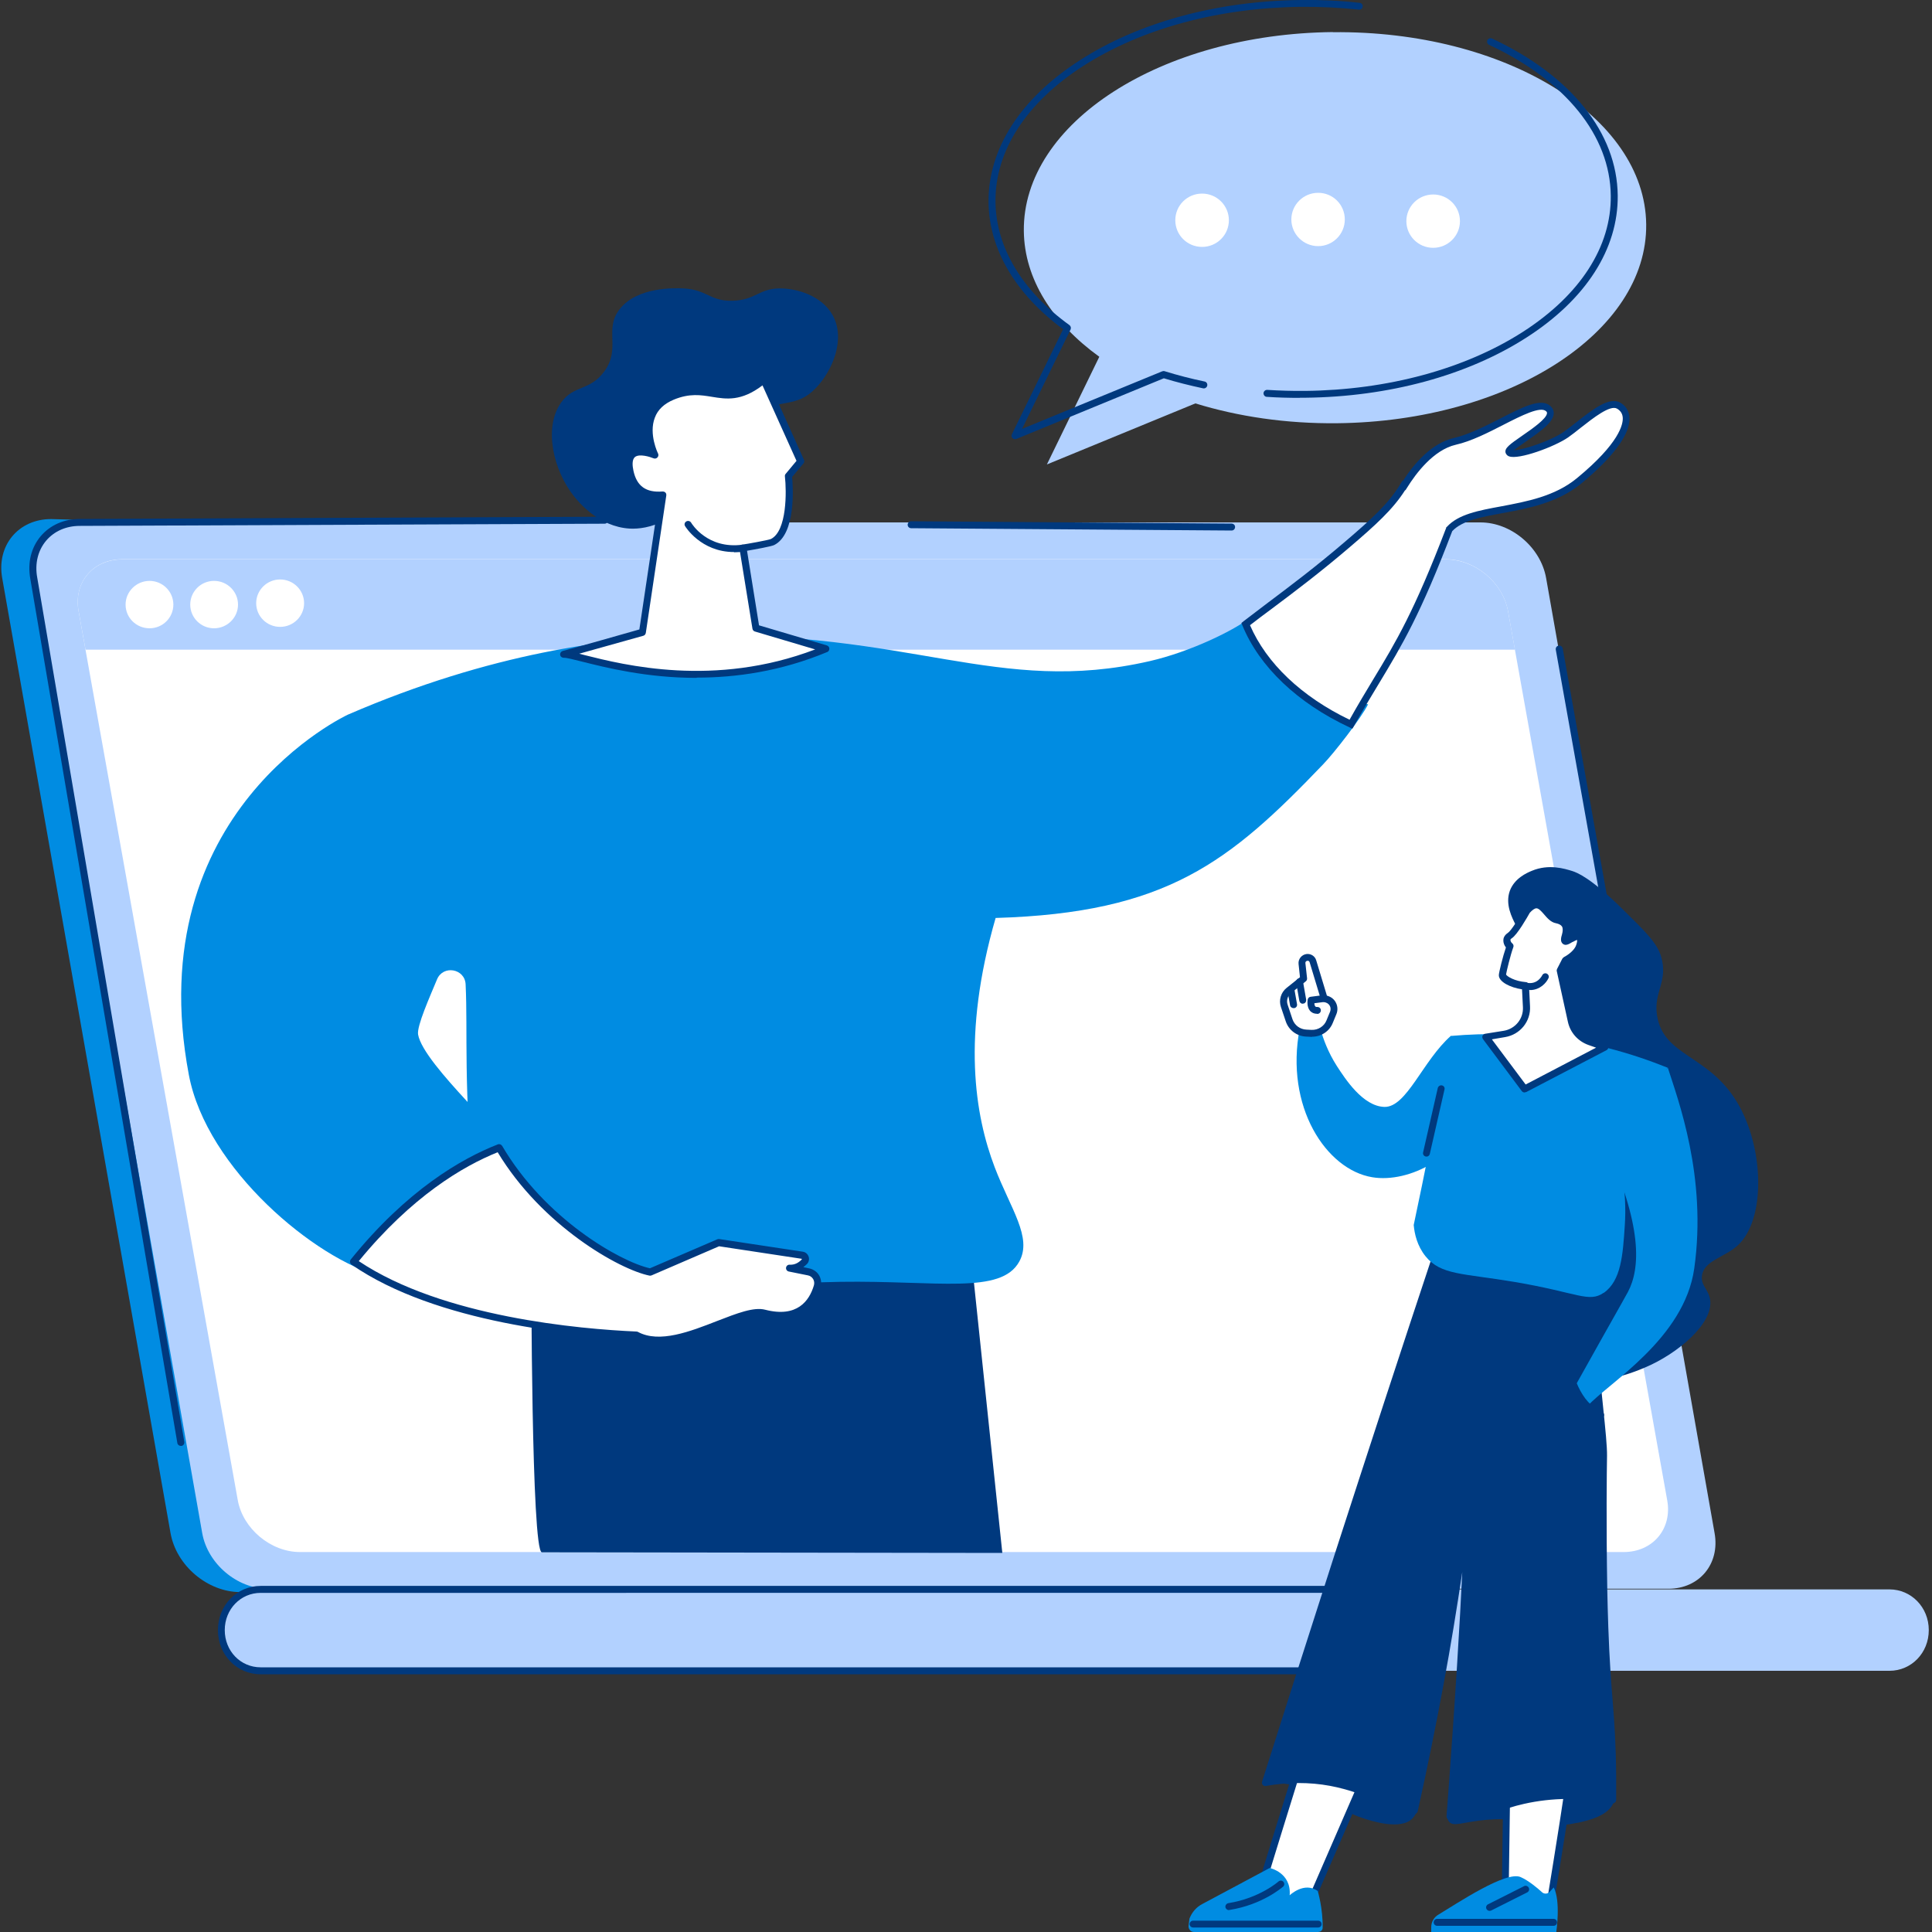 <svg xmlns="http://www.w3.org/2000/svg" id="Ebene_1" viewBox="0 0 150 150"><rect x="0" y="0" width="150" height="150" fill="#333333" stroke="none"/><defs><style>      .cls-1 {        fill: #fff;      }      .cls-2 {        fill: #b2d1ff;      }      .cls-3 {        fill: #008ce2;      }      .cls-4 {        fill: #00397e;      }    </style></defs><path class="cls-2" d="M103.49,2.49c-13.35.14-24.09,7.06-24,15.44.04,3.75,2.25,7.16,5.86,9.77l-4.07,8.36,11.53-4.74c3.31,1.02,7.04,1.58,11,1.54,13.35-.14,24.09-7.06,24-15.44-.09-8.38-10.98-15.06-24.32-14.92"></path><path class="cls-4" d="M100.93,30.89c-.86,0-1.73-.02-2.58-.08-.14,0-.26-.14-.25-.29.01-.14.14-.26.29-.25.97.06,1.96.09,2.95.08,6.4-.07,12.4-1.7,16.89-4.58,4.45-2.86,6.88-6.62,6.83-10.58-.05-4.65-3.49-8.92-9.45-11.71-.14-.07-.19-.22-.13-.36.07-.13.23-.19.36-.13,6.15,2.88,9.71,7.33,9.76,12.19.04,4.15-2.47,8.07-7.09,11.03-4.58,2.94-10.67,4.6-17.18,4.67h-.41"></path><path class="cls-4" d="M78.81,34.1c-.07,0-.14-.03-.2-.08-.08-.08-.1-.2-.05-.3l3.98-8.16c-3.7-2.73-5.75-6.22-5.79-9.85-.04-4.15,2.47-8.07,7.09-11.03C88.4,1.73,94.51.07,101.01,0c1.53-.02,3.06.05,4.55.22.15.01.26.14.24.29-.01.15-.15.25-.29.24-1.47-.16-2.99-.23-4.5-.22-6.4.07-12.4,1.7-16.89,4.58-4.45,2.86-6.88,6.62-6.83,10.58.04,3.52,2.08,6.91,5.74,9.55.11.08.14.22.09.34l-3.77,7.72,10.88-4.47c.06-.02.13-.03.19-.01,1,.31,2.04.58,3.1.8.15.03.24.17.21.32-.03.14-.17.24-.32.21-1.04-.22-2.07-.48-3.05-.78l-11.45,4.71s-.07.02-.1.02"></path><path class="cls-1" d="M95.41,17.1c0,1.14-.93,2.07-2.08,2.07s-2.08-.92-2.08-2.07.93-2.07,2.08-2.07,2.08.93,2.08,2.07"></path><path class="cls-1" d="M104.41,17.04c0,1.14-.93,2.07-2.07,2.07s-2.08-.93-2.08-2.07.93-2.07,2.08-2.07,2.07.92,2.07,2.07"></path><path class="cls-1" d="M113.35,17.17c0,1.14-.93,2.07-2.08,2.07s-2.08-.93-2.08-2.07.93-2.07,2.08-2.07,2.08.92,2.08,2.07"></path><path class="cls-3" d="M47.02,120.16c2.51-2.04,5.15-3.94,7.84-5.76,5.48-3.68,11.25-6.97,17.08-10.16,3.07-1.68,6.26-3.19,9.4-4.76,3.17-1.57,6.34-3.13,9.51-4.68,2.91-1.43,5.8-2.85,8.7-4.28,6.58-22.12,13.73-47.21,12.31-47.21L3.97,40.3c-2.54,0-4.25,2.05-3.8,4.58l13.07,74.15c.45,2.53,2.88,4.58,5.42,4.58h24.01c1.41-1.19,2.92-2.28,4.35-3.45"></path><path class="cls-2" d="M114.94,40.56H6.2c-2.4,0-4,1.93-3.58,4.32l13.08,74.15c.42,2.38,2.71,4.32,5.1,4.32h108.74c2.4,0,4.01-1.93,3.58-4.32l-13.08-74.15c-.42-2.39-2.71-4.32-5.1-4.32"></path><path class="cls-4" d="M14.04,112.26c-.13,0-.25-.09-.27-.22L2.35,44.92c-.22-1.24.07-2.41.81-3.29.73-.86,1.81-1.34,3.04-1.34l40.74-.17h0c.14,0,.27.12.27.27s-.12.27-.27.27l-40.74.17c-1.07,0-1.99.41-2.62,1.15-.63.75-.89,1.77-.69,2.86l11.42,67.11c.02.14-.07.29-.22.31h-.04"></path><path class="cls-4" d="M95.63,41.19l-24.89-.18c-.15,0-.27-.12-.27-.27,0-.15.13-.27.27-.27h0l24.88.18c.15,0,.28.13.27.27,0,.15-.12.27-.27.27"></path><path class="cls-4" d="M125.41,75.05c-.13,0-.24-.09-.26-.22l-4.36-24.39c-.02-.15.07-.29.22-.31.15-.03.29.07.32.22l4.36,24.39c.02.15-.07.29-.22.32h-.05"></path><path class="cls-2" d="M146.7,123.4H20.24c-1.68,0-3.05,1.38-3.05,3.16s1.37,3.16,3.05,3.16h126.46c1.69,0,3.05-1.38,3.05-3.16s-1.37-3.16-3.05-3.16"></path><path class="cls-1" d="M112.25,43.42H9.49c-2.27,0-3.79,1.8-3.39,4.02l12.36,69.03c.4,2.22,2.56,4.03,4.83,4.03h102.77c2.26,0,3.79-1.8,3.38-4.03l-12.36-69.03c-.4-2.22-2.56-4.02-4.83-4.02"></path><path class="cls-2" d="M6.64,50.44l-.54-3c-.4-2.22,1.12-4.01,3.39-4.01h102.76c2.27,0,4.43,1.79,4.83,4.01l.54,3H6.64"></path><path class="cls-1" d="M19.89,46.83c0,1.02.83,1.84,1.86,1.84s1.86-.83,1.86-1.84-.83-1.84-1.86-1.84-1.86.83-1.86,1.84"></path><path class="cls-1" d="M14.77,46.94c0,1.02.83,1.84,1.85,1.84s1.86-.83,1.86-1.84-.83-1.84-1.86-1.84-1.85.83-1.85,1.84"></path><path class="cls-1" d="M9.75,46.94c0,1.02.83,1.84,1.86,1.84s1.85-.83,1.85-1.84-.83-1.84-1.85-1.84-1.86.83-1.86,1.84"></path><path class="cls-4" d="M111.14,129.99H20.24c-1.86,0-3.32-1.51-3.32-3.43s1.46-3.43,3.32-3.43h85.13c.15,0,.27.12.27.27s-.12.27-.27.27H20.24c-1.56,0-2.79,1.27-2.79,2.89s1.22,2.89,2.79,2.89h90.9c.15,0,.27.13.27.27s-.12.27-.27.27"></path><path class="cls-4" d="M42.07,120.52c-.82,0-.82-22.15-.82-22.15l34.04-1.9,2.53,24.1-35.75-.05"></path><path class="cls-3" d="M97.2,47.86c-1.38,1.1-4.81,2.75-7.94,3.47-11.82,2.71-18.56-2.43-35.67-1.97-6.25.16-15.42,1.3-26.57,6.12,0,0-16.22,7.46-12.36,27.96,1.38,7.36,9.92,14.35,14.79,15.6,4.05-5.03,7.76-7.89,9.75-9.84.65-.47-6.32-6.49-6.74-8.88-.11-.66.92-2.95,1.47-4.28.47-1.14,2.16-.84,2.22.38.18,3.79-.19,7.74.68,16.95.59,6.23,1.22,7.15,1.82,7.76,3.97,4.03,10.75-1.37,26.6-1.61,7.52-.11,12.48,1.01,13.89-1.58,1.02-1.87-.67-4.07-1.91-7.31-1.53-4.01-2.58-10.19.07-19.36,13.29-.39,18.16-4.34,25.43-11.93.86-.89,2.94-3.57,3.49-4.66-6.55-.83-7.26-3.76-9.02-6.82"></path><path class="cls-4" d="M51.75,40.36c-1.24.62-2.17.71-2.85.68-2.44-.14-4-2.1-4.32-2.49-1.62-2.02-2.4-5.34-1.02-7.29.99-1.4,2.23-.87,3.37-2.44,1.29-1.78-.04-3.23,1.16-4.79,1.37-1.8,4.39-1.66,4.93-1.64,1.87.08,2.09,1.01,3.85.96,1.8-.05,2.04-.95,3.68-.96,1.31,0,3.22.55,4.08,2.05,1.07,1.89-.02,4.38-1.3,5.7-1.53,1.58-2.61.73-4.76,2.02-3.72,2.23-2.83,6.21-6.82,8.2"></path><path class="cls-1" d="M58.68,48.77l-1.01-6.23c.22-.02,2.07-.35,2.29-.45,1.71-.85,1.24-5.13,1.24-5.13l.95-1.14-2.85-6.33c-3.03,2.5-4.1.04-7.09,1.28s-1.37,4.55-1.37,4.55c0,0-2.44-1.07-1.92,1.28.39,1.77,1.7,1.89,2.55,1.82l-1.6,10.68s-5.13,1.45-6.12,1.71c1.29-.06,10.22,3.8,20.35-.42l-5.43-1.61"></path><path class="cls-4" d="M44.96,50.75c.13.03.27.07.42.11,3.06.77,10.1,2.54,17.91-.44l-4.68-1.39c-.1-.03-.17-.11-.19-.22l-1.01-6.23c-.01-.07,0-.14.05-.2.04-.06.11-.1.19-.1.26-.03,1.99-.34,2.2-.43,1.26-.62,1.22-3.72,1.09-4.86-.01-.07.01-.15.06-.2l.84-1.01-2.64-5.86c-1.66,1.26-2.81,1.07-3.92.89-.86-.14-1.74-.29-2.97.22-.74.31-1.24.77-1.47,1.4-.49,1.27.24,2.77.25,2.78.05.1.03.23-.05.31-.08.08-.2.11-.31.06-.26-.11-1.08-.37-1.43-.1-.25.21-.2.69-.12,1.07.26,1.2.98,1.71,2.26,1.61.08,0,.16.02.22.08.06.06.08.14.07.23l-1.59,10.67c-.02.11-.09.19-.19.22-.04.01-3.17.89-5,1.4ZM54.08,52.63c-3.88,0-7.04-.8-8.84-1.25-.71-.18-1.26-.32-1.47-.31-.14,0-.26-.09-.28-.23-.02-.14.07-.26.2-.3.88-.23,5.06-1.41,5.95-1.67l1.52-10.18h-.02c-1.34,0-2.17-.68-2.48-2.04-.17-.76-.07-1.3.31-1.61.4-.32.99-.28,1.43-.17-.2-.62-.43-1.68-.05-2.66.29-.76.89-1.34,1.78-1.7,1.36-.56,2.37-.4,3.26-.25,1.14.19,2.14.35,3.76-.99.07-.05.15-.08.23-.06s.15.08.19.16l2.85,6.33c.04.1.03.2-.04.28l-.88,1.05c.07.72.32,4.44-1.4,5.29-.23.11-1.52.34-2.1.44l.93,5.79,5.27,1.56c.11.04.19.13.19.25s-.06.22-.16.26c-3.62,1.51-7.1,1.99-10.14,1.99"></path><path class="cls-4" d="M56.99,42.86c-2.58,0-3.79-1.99-3.8-2.01-.08-.13-.04-.29.1-.37.13-.07.29-.03.37.1.05.09,1.27,2.07,3.98,1.71.15-.02.28.08.31.23.02.15-.08.28-.23.31-.25.03-.49.05-.72.05"></path><path class="cls-1" d="M62.78,98.74l-1.49-.3c.52.04.9-.23,1.16-.49.17-.18.07-.47-.17-.51l-6.48-.98-5.31,2.29c-2.4-.49-8.36-3.91-11.73-9.65-3.17,1.23-7.25,3.83-11.31,8.85,6.57,4.56,17.56,5.49,21.94,5.68,3,1.62,7.95-2.22,9.96-1.7,2.79.72,3.76-.94,4.1-2.08.14-.5-.16-1.01-.67-1.12"></path><path class="cls-4" d="M27.85,97.91c6.53,4.37,17.23,5.28,21.56,5.47.04,0,.08.01.12.03,1.67.9,4.05-.03,6.15-.85,1.53-.59,2.84-1.11,3.74-.87,2.46.63,3.41-.68,3.77-1.89.05-.17.03-.35-.06-.5-.09-.14-.23-.25-.4-.28l-1.49-.3c-.14-.03-.23-.16-.21-.3.02-.14.14-.24.29-.23.33.02.65-.11.93-.41,0,0,.02-.01,0-.03,0-.02-.01-.02-.02-.02l-6.4-.97-5.24,2.26c-.05.02-.11.03-.16.02-2.34-.47-8.35-3.87-11.79-9.58-2.69,1.08-6.67,3.43-10.79,8.46ZM51.14,104.32c-.64,0-1.25-.12-1.82-.41-4.47-.2-15.44-1.16-22.03-5.73-.06-.04-.1-.11-.11-.18-.01-.08,0-.15.05-.21,4.38-5.42,8.63-7.85,11.42-8.94.13-.05.26,0,.34.12,3.29,5.62,9.12,8.97,11.47,9.5l5.23-2.25s.1-.03.15-.02l6.48.98c.22.03.39.18.46.38.07.2.02.43-.13.58-.09.09-.19.17-.28.24l.47.1c.31.07.59.26.75.53s.21.62.12.93c-.35,1.18-1.39,3.04-4.42,2.26-.73-.19-2.03.32-3.41.86-1.54.6-3.22,1.26-4.74,1.26"></path><path class="cls-1" d="M125.68,31.5c-.91-.55-2.85,1.37-4.09,2.23-1.24.86-4.32,1.84-4.44,1.34-.13-.5,4.08-2.4,3.07-3.34-1.01-.94-4.5,1.9-7.25,2.53-1.8.41-3.19,2.22-3.94,3.43l-.04-.02c-.92,1.58-2.3,2.82-4.34,4.56-3.21,2.75-5.77,4.54-7.94,6.22,1.32,3.23,4.33,5.98,8.18,7.77,2.89-5.14,4.33-6.46,7.64-15.14,1.76-1.95,6.75-1.02,10.08-3.76,3.64-2.99,4.32-5.08,3.07-5.82"></path><path class="cls-4" d="M97.05,48.54c1.28,2.96,4.01,5.55,7.73,7.34.67-1.2,1.26-2.17,1.83-3.12,1.79-2.95,3.19-5.29,5.67-11.77v-.04s.05-.04.05-.04c.89-.98,2.44-1.27,4.24-1.6,1.95-.37,4.15-.77,5.87-2.19,3.31-2.73,3.58-4.19,3.55-4.69-.02-.31-.17-.54-.44-.7-.53-.32-1.85.72-2.82,1.48-.35.28-.68.54-.98.75-1.04.72-3.84,1.76-4.59,1.47-.19-.07-.25-.22-.27-.29-.08-.35.31-.63,1.29-1.31.75-.52,1.89-1.3,1.93-1.75,0-.04,0-.09-.07-.15-.44-.41-1.9.33-3.31,1.05-1.17.6-2.5,1.28-3.7,1.55-1.74.4-3.11,2.25-3.77,3.31l-.14.22h-.03c-.95,1.5-2.32,2.73-4.26,4.39-2.34,2-4.32,3.49-6.07,4.8-.61.45-1.17.87-1.71,1.29ZM105,56.58l-.23-.11c-4.04-1.89-6.99-4.7-8.31-7.91l-.08-.19.16-.13c.6-.46,1.22-.93,1.88-1.43,1.74-1.31,3.72-2.79,6.04-4.78,2-1.71,3.38-2.95,4.29-4.49l.13-.22.04.02c.87-1.35,2.23-2.94,3.98-3.34,1.13-.26,2.43-.92,3.57-1.5,1.79-.92,3.2-1.64,3.92-.96.17.16.26.37.24.59-.05.65-.93,1.3-2.16,2.15-.31.22-.71.49-.93.68.72-.03,2.85-.72,3.88-1.44.29-.2.61-.46.96-.73,1.26-.99,2.57-2.03,3.43-1.52.43.25.66.64.7,1.12.1,1.26-1.23,3.08-3.74,5.15-1.83,1.5-4.11,1.93-6.12,2.3-1.68.31-3.13.58-3.9,1.4-2.47,6.49-3.89,8.84-5.68,11.81-.61,1-1.23,2.04-1.95,3.32l-.13.22"></path><g><path class="cls-4" d="M118.5,96.78c-.1.31-1.99,6.22.9,9.1,2.7,2.69,7.49.65,8.37.27,2.44-1.04,5.3-3.38,5-5.27-.13-.78-.73-1.08-.63-1.83.15-1.18,1.76-1.43,2.77-2.35,2.19-1.99,2.08-7.58-.04-11.12-2.25-3.74-5.73-3.55-6.22-6.76-.28-1.84.9-2.62.31-4.58-.31-1.03-1.22-1.92-3.02-3.69-2.47-2.43-3.5-2.8-3.86-2.92-.61-.19-1.84-.57-3.15-.02-.39.16-1.35.58-1.71,1.56-.37,1.04.17,2.08.46,2.64.65,1.26,1.49,1.61,1.96,2.2,2.1,2.65-1.86,6.41-.92,12.41.47,2.98,1.78,4.24,1.17,7.04-.33,1.55-.83,1.64-1.38,3.31"></path><path class="cls-4" d="M109.14,138.82l.84,1.83c-.04.16-.13.31-.29.5-.89,1.01-3.31.2-3.88.01-2.13-.71-2.4-1.59-4.3-2.26-1.31-.46-2.49-.5-3.26-.48.09-.19.25-.48.54-.74.41-.37,1.11-.74,2.26-.74,2.29,0,8.09,1.88,8.09,1.88"></path><path class="cls-1" d="M101.88,147.34s-3.9,1.49-3.89-1.05c0-.08,3.2-10.37,3.2-10.37l4.59,2.47-3.89,8.96"></path><path class="cls-4" d="M98.26,146.32c0,.44.14.75.43.94.74.5,2.32.1,3-.13l3.75-8.63-4.08-2.2c-.91,2.92-2.95,9.51-3.09,10.02ZM99.71,148.04c-.49,0-.97-.08-1.34-.34-.43-.3-.65-.78-.65-1.42,0-.05,0-.12,3.21-10.45.02-.08.08-.14.16-.17.08-.03.16-.02.23.01l4.58,2.47c.13.07.18.22.12.34l-3.89,8.96c-.03.07-.08.12-.15.14s-1.2.45-2.27.45"></path><path class="cls-3" d="M102.36,150h-9.65c-.26,0-.46-.23-.43-.49l.07-.55c.19-.49.53-.89.99-1.13l5.24-2.8s1.69.35,1.55,2.12c0,0,1.13-1.09,2.18-.33,0,0,.41,1.36.38,2.86,0,.17-.15.31-.32.31"></path><path class="cls-4" d="M95.41,148.3c-.13,0-.25-.1-.27-.23-.02-.14.08-.28.23-.31,2.41-.38,3.88-1.67,3.89-1.68.11-.1.28-.09.38.02.1.11.09.28-.02.38-.07.05-1.59,1.4-4.17,1.81h-.04"></path><path class="cls-4" d="M102.34,149.65h-9.71c-.15,0-.27-.12-.27-.26s.12-.27.27-.27h9.71c.15,0,.27.12.27.27s-.12.26-.27.26"></path><path class="cls-4" d="M122.46,141.53c.86-.19,2.49-.55,2.85-1.67.28-.84-.31-1.72-.44-1.92-1.65-2.47-7.12-3.17-10.21-.75-1.63,1.27-2.74,3.52-2.16,4.24.35.44,1.09.02,2.9-.14,3.37-.3,4.24.86,7.06.23"></path><path class="cls-1" d="M121.99,136.94c.14.08-1.62,10.79-1.62,10.79l-3.52.43.16-10.32,4.99-.9"></path><path class="cls-4" d="M117.26,138.06l-.14,9.79,3.01-.37c.6-3.67,1.44-8.92,1.58-10.23l-4.44.8ZM116.85,148.42c-.07,0-.13-.02-.18-.07-.06-.05-.1-.13-.09-.2l.15-10.32c0-.13.1-.24.22-.26l5-.9c.07-.01.14,0,.2.04.2.13.23.15-.64,5.7-.42,2.66-.86,5.34-.87,5.37-.02.12-.11.21-.23.23l-3.52.43h-.03"></path><path class="cls-3" d="M111.14,150h9.69s.36-2.4-.2-3.46l-.31.34c-.16.17-.43.19-.6.03-.38-.35-1.06-.91-1.65-1.17-1.13-.52-4.94,2.04-6.39,2.91-.35.2-.56.58-.56.98v.38"></path><path class="cls-4" d="M120.62,149.52h-9.04c-.15,0-.27-.12-.27-.27s.12-.27.27-.27h9.04c.15,0,.27.12.27.27s-.12.27-.27.27"></path><path class="cls-4" d="M115.66,148.36c-.1,0-.2-.05-.25-.15-.07-.13-.01-.29.12-.36l2.8-1.41c.13-.07.29-.01.36.12.07.13.02.29-.11.36l-2.8,1.41s-.08.03-.12.03"></path><path class="cls-4" d="M98.25,138.42c1.86-5.89,3.74-11.78,5.64-17.66,2.56-7.92,5.15-15.84,7.78-23.74,4.07.48,13.17-2.6,12.21,1.43-.47,2-.43,2.44-.38,3.19.4,5.8,1.01,9.96.99,11.41-.02,1.29-.07,5.16.02,10.45.01.87.04,1.79.08,2.9.2,5.59.58,6.95.61,11.51,0,.64,0,1.26,0,1.86-2.07-.41-4.44-.52-6.95.05-1.99.44-2.21.9-4,1.14-.59.08-1.13.11-1.65.1,1.46-19.46,1.35-23.92,1.35-23.92-.56,4.32-1.25,8.83-2.11,13.51-.63,3.44-1.31,6.76-2.02,9.96-2.11-.62-3.97-1.72-6.5-2.18-1.32-.24-3-.35-5.06.01"></path><path class="cls-4" d="M113.93,116.84h.02c.14,0,.25.12.25.26,0,.04.1,4.65-1.34,23.66.44,0,.88-.04,1.33-.1.95-.13,1.44-.32,2.01-.53.49-.19,1.05-.4,1.97-.61,2.16-.49,4.42-.52,6.74-.11,0-.53,0-1.04,0-1.54-.02-2.45-.13-3.98-.27-5.74-.11-1.49-.25-3.18-.34-5.76-.04-1.08-.07-2-.08-2.9-.09-5.35-.04-9.19-.02-10.45,0-.68-.13-1.98-.31-3.78-.21-2.04-.47-4.57-.68-7.61v-.05c-.05-.73-.08-1.22.38-3.21.13-.52.07-.91-.18-1.18-.84-.93-3.74-.58-6.55-.23-1.8.22-3.67.45-5.03.34-2.59,7.82-5.19,15.74-7.71,23.54-1.84,5.73-3.7,11.53-5.51,17.24,1.62-.24,3.21-.22,4.71.06,1.57.29,2.88.81,4.14,1.31.72.29,1.4.56,2.11.78.72-3.22,1.38-6.47,1.96-9.66.81-4.46,1.53-9,2.1-13.5.02-.13.14-.23.27-.23ZM112.82,141.3h-.25c-.07,0-.14-.04-.19-.09s-.07-.13-.07-.2c.71-9.44,1.05-15.36,1.22-18.95-.43,2.88-.9,5.76-1.43,8.6-.61,3.29-1.29,6.65-2.03,9.97-.02.08-.07.14-.13.17-.07.04-.14.05-.22.03-.84-.25-1.62-.56-2.44-.89-1.24-.5-2.52-1.01-4.03-1.29-1.58-.29-3.25-.29-4.96.01-.1.02-.19-.01-.25-.08-.06-.07-.08-.17-.05-.26,1.85-5.85,3.75-11.79,5.64-17.66,2.55-7.88,5.16-15.87,7.78-23.75.04-.12.16-.2.29-.18,1.32.15,3.26-.08,5.12-.32,3.08-.38,5.98-.74,7.02.41.37.41.47.96.31,1.67-.45,1.91-.42,2.37-.37,3.05v.05c.21,3.03.47,5.56.68,7.6.19,1.82.32,3.13.31,3.84-.02,1.26-.07,5.1.02,10.44.02.89.04,1.81.08,2.89.09,2.56.22,4.25.34,5.73.14,1.78.25,3.31.27,5.79,0,.61,0,1.22,0,1.86,0,.08-.04.16-.1.21-.06.05-.14.07-.22.05-2.35-.46-4.65-.44-6.83.05-.89.2-1.43.4-1.9.58-.58.22-1.12.43-2.13.56-.49.07-.97.1-1.45.1"></path><path class="cls-4" d="M113.93,117.05h0c-.15,0-.27-.13-.26-.28l.26-9.4-1.13-.77c-.13-.08-.16-.25-.07-.37s.26-.16.38-.07l1.25.86c.08.05.12.14.12.23l-.26,9.54c0,.14-.12.26-.27.26"></path><path class="cls-3" d="M124.48,88.51c1.67-1.87,3.34-3.74,5.01-5.61.78,2.46,3.06,8.45,2.05,15.59-.77,5.45-6.68,8.9-8.28,10.67-.4-.44-.72-.95-.99-1.5.47-.84,1.17-2.09,2.02-3.61,1.64-2.92,1.96-3.47,2.1-3.74.95-1.79,1.21-5.11-1.9-11.79"></path><path class="cls-3" d="M124.51,100.37c-1.16.8-2-.01-6.92-.84-4.03-.68-5.72-.52-6.91-1.99-.66-.82-.86-1.76-.92-2.43.43-2.04.86-4.1,1.27-6.18.57-2.86,1.11-5.7,1.62-8.5,2.86-.25,5.3-.13,7.13.06,2.41.25,4.23.68,4.97.86,1.82.46,3.38,1.01,4.73,1.55-1.37,1.97-2.73,3.95-4.1,5.92.43,1.38.95,3.58.77,6.3-.15,2.3-.28,4.32-1.65,5.27"></path><path class="cls-3" d="M102.54,79.96c.2.7.56,1.72,1.25,2.8.65,1,2.02,3.13,3.69,3.18,1.73.05,2.98-3.59,5.17-5.52.28.26,1.91,2.76,1.44,5.82-.55,3.53-4.69,5.64-7.55,5.16-3.57-.59-6.8-5.47-5.63-11.55l1.63.11"></path><path class="cls-1" d="M102.79,77.51l-.86-2.88c-.07-.2-.26-.33-.47-.31-.23.03-.41.24-.38.47l.13,1.18-1.15.92c-.35.28-.5.75-.35,1.19l.38,1.13c.19.57.71.96,1.31.99l.41.02c.62.03,1.2-.34,1.43-.91l.28-.68c.17-.43-.05-.9-.5-1.05l-.22-.08"></path><path class="cls-4" d="M101.51,74.6s-.01,0-.02,0c-.08,0-.15.09-.14.17l.13,1.18c.01.1-.03.19-.1.24l-1.15.92c-.26.21-.37.57-.26.89l.38,1.14c.16.46.58.78,1.08.8l.4.02c.51.02.98-.28,1.16-.74l.28-.68c.05-.14.05-.29-.01-.42-.07-.14-.17-.23-.32-.28l-.22-.07c-.08-.03-.14-.1-.17-.18l-.87-2.88c-.02-.07-.08-.12-.16-.12ZM101.88,80.5h-.08l-.41-.02c-.72-.04-1.33-.5-1.56-1.17l-.38-1.13c-.18-.53,0-1.13.44-1.48l1.04-.83-.11-1.03c-.04-.38.24-.72.62-.77.34-.04.66.17.75.49l.83,2.74.09.03c.28.09.51.29.63.56.12.26.13.57.02.84l-.28.68c-.26.66-.9,1.08-1.61,1.08"></path><path class="cls-1" d="M102.79,77.51l-1,.13s-.14.81.49.79l.52-.92"></path><path class="cls-4" d="M102.26,78.71c-.29,0-.46-.13-.55-.23-.27-.32-.19-.82-.18-.87.02-.12.11-.21.23-.22l1-.13c.15-.02.28.08.3.23.02.14-.08.28-.23.3l-.78.1c0,.1.02.19.07.25.01.01.04.05.15.04.16,0,.28.11.28.26,0,.15-.11.27-.26.28h-.02"></path><path class="cls-1" d="M100.9,76.24l.24,1.43-.24-1.43"></path><path class="cls-4" d="M101.14,77.93c-.13,0-.24-.1-.26-.23l-.25-1.43c-.02-.14.08-.29.22-.31.15-.02.29.07.31.22l.25,1.43c.02.15-.07.29-.22.31-.01,0-.03,0-.05,0"></path><path class="cls-1" d="M100.22,76.87l.21,1.13-.21-1.13"></path><path class="cls-4" d="M100.43,78.27c-.13,0-.25-.09-.27-.22l-.2-1.13c-.02-.15.07-.29.22-.31.15-.03.29.07.32.22l.2,1.13c.03.15-.07.29-.22.31-.02,0-.04,0-.05,0"></path><path class="cls-4" d="M110.75,89.79s-.04,0-.06,0c-.14-.03-.24-.17-.2-.32l1.14-5c.04-.14.18-.23.32-.2.15.03.24.17.2.32l-1.14,5c-.03.13-.14.21-.26.21"></path><path class="cls-4" d="M124.27,110.14s-.07,0-.11-.02c-3.67-1.49-3.17-9.12-3.14-9.45,0-.14.14-.26.29-.25.15,0,.26.14.25.29,0,.07-.5,7.57,2.82,8.9.14.06.2.22.14.35-.04.1-.14.17-.25.17"></path><path class="cls-1" d="M116.8,80.28c1.04-.17,1.77-1.08,1.72-2.12l-.08-1.61c-.98-.07-1.8-.54-1.79-.84,0-.15.36-1.62.59-2.22-.19-.15-.43-.58-.01-.83.41-.26,1.32-1.91,1.32-1.91,1.13-1.31,1.46.54,2.31.69.58.11.9.46.68,1.22-.22.77.2.38.63.17.43-.22.72-.05.49.64-.23.69-1.1,1.11-1.1,1.11l-.41.8.86,3.92c.16.74.7,1.35,1.42,1.6l1.19.43-6.23,3.24-3.01-4.03,1.44-.23"></path><path class="cls-4" d="M115.84,80.71l2.61,3.49,5.47-2.86-.6-.21c-.81-.29-1.41-.96-1.59-1.8l-.86-3.92c-.02-.07,0-.13.02-.18l.41-.8s.07-.09.12-.12c0,0,.77-.38.96-.95.08-.23.07-.34.07-.38-.02,0-.08.01-.17.06-.07.04-.14.08-.22.11-.26.16-.51.3-.72.13-.23-.18-.13-.53-.07-.72.08-.28.08-.5,0-.63-.08-.12-.23-.2-.46-.25-.4-.07-.68-.4-.93-.69-.2-.23-.41-.47-.59-.47-.14,0-.32.13-.52.35-.19.34-.97,1.71-1.4,1.98-.1.06-.1.11-.1.13,0,.09.07.21.14.26.09.07.13.2.08.31-.21.56-.53,1.89-.56,2.11.07.15.67.52,1.53.59.14.01.25.12.25.26l.08,1.61c.07,1.18-.77,2.21-1.94,2.4l-1,.17ZM118.37,84.82c-.08,0-.17-.04-.22-.11l-3.01-4.03c-.05-.08-.07-.17-.04-.26.04-.08.12-.15.21-.16l1.44-.23c.9-.15,1.54-.94,1.49-1.84l-.07-1.38c-.9-.13-1.81-.58-1.8-1.1,0-.2.32-1.49.55-2.15-.12-.15-.21-.36-.2-.57,0-.16.08-.38.35-.56.25-.16.87-1.15,1.23-1.81.01-.02.02-.03.04-.05.32-.38.63-.56.95-.56.43,0,.73.35.99.65.2.23.41.47.62.5.39.07.66.24.83.5.17.26.19.62.07,1.05.08-.05.16-.1.24-.13.43-.22.67-.09.78,0,.22.19.25.51.09.96-.23.66-.91,1.09-1.16,1.22l-.32.63.84,3.83c.14.65.61,1.18,1.24,1.4l1.19.42c.1.04.17.13.18.23,0,.11-.05.21-.14.26l-6.23,3.25s-.08.03-.13.03"></path><path class="cls-4" d="M118.79,76.86c-.13,0-.27-.01-.42-.05-.14-.04-.23-.18-.2-.32s.18-.23.32-.2c.87.21,1.23-.54,1.25-.57.06-.13.22-.19.35-.13.14.07.2.23.13.36-.16.35-.65.92-1.44.92"></path></g></svg>
